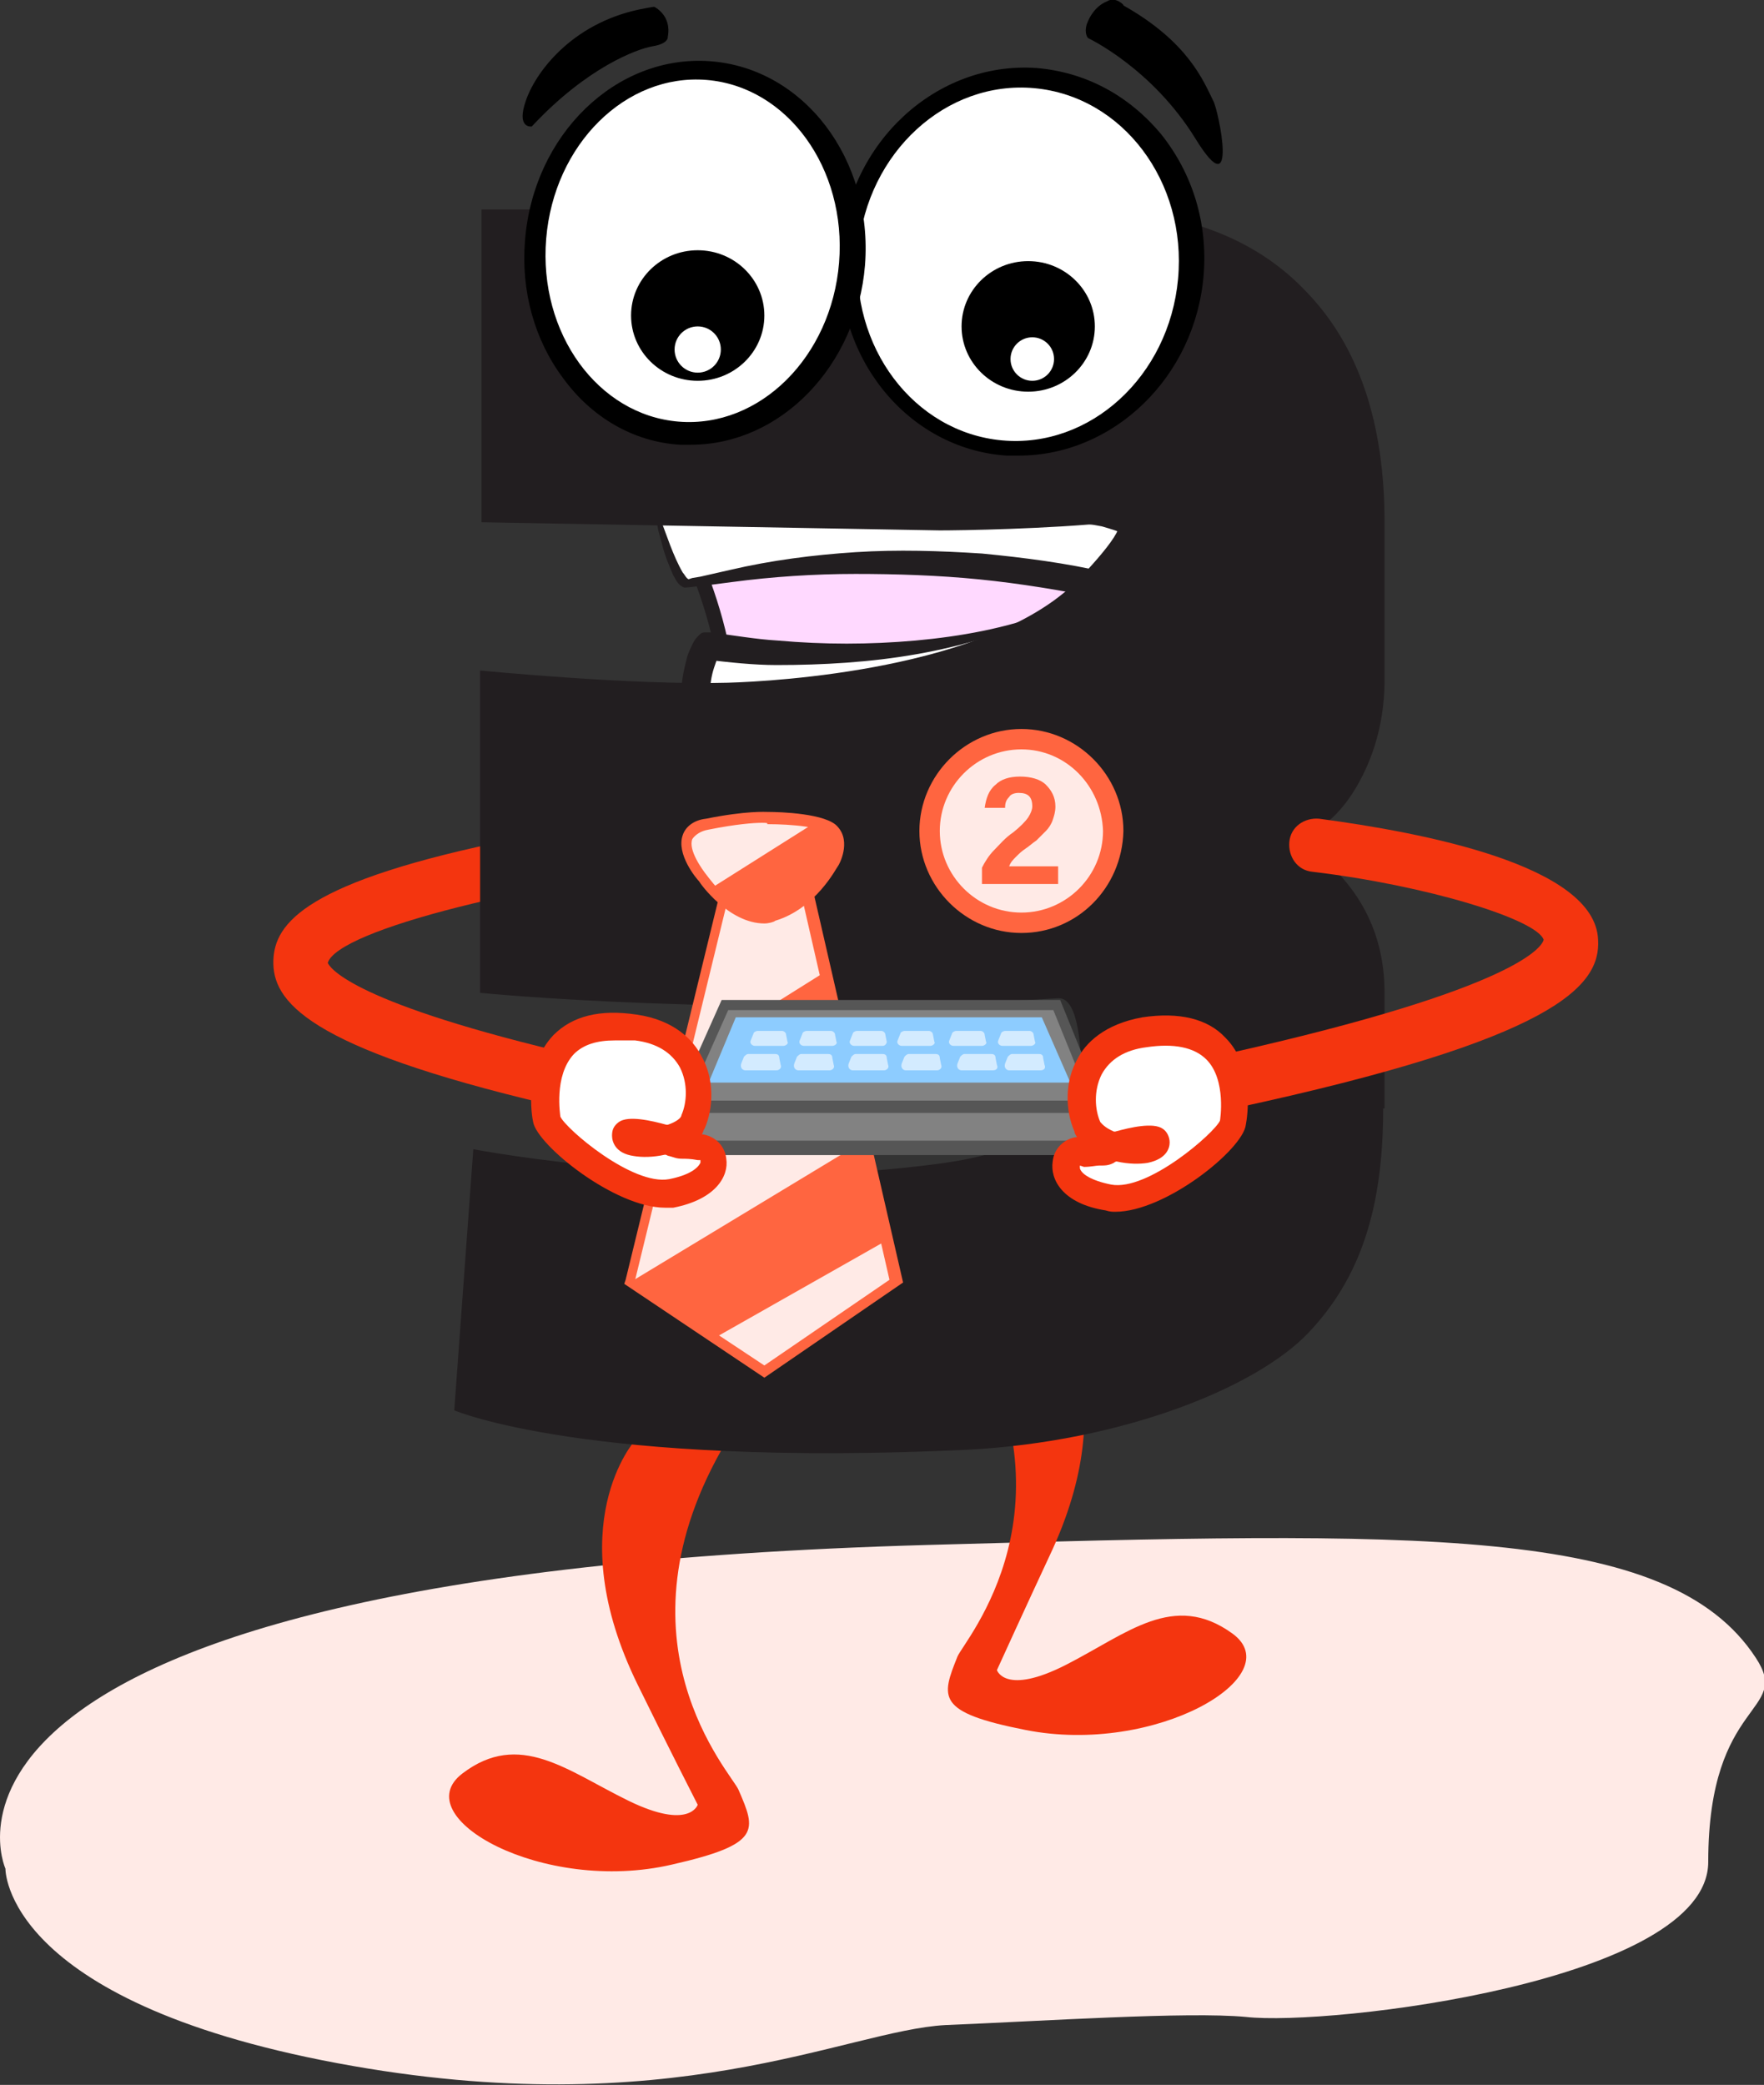 <?xml version="1.0" encoding="utf-8"?>
<!-- Generator: Adobe Illustrator 22.0.0, SVG Export Plug-In . SVG Version: 6.00 Build 0)  -->
<svg version="1.1" id="Capa_1" xmlns="http://www.w3.org/2000/svg" xmlns:xlink="http://www.w3.org/1999/xlink" x="0px" y="0px"
	 viewBox="0 0 129.7 153.3" style="enable-background:new 0 0 129.7 153.3;" xml:space="preserve">
<rect x="0" y="0" width="129.7" height="153.3" fill="#333333" stroke="none"/>
<style type="text/css">
	.st0{fill:#FFFFFF;}
	.st1{fill:#585B6C;}
	.st2{fill:#023991;}
	.st3{fill:#20264A;}
	.st4{fill:#039093;}
	.st5{fill:#006948;}
	.st6{fill:#9A9A1D;}
	.st7{fill:#022777;}
	.st8{fill:#93062B;}
	.st9{fill:#44B7B7;}
	.st10{fill:#EF6100;}
	.st11{fill:#15385C;}
	.st12{fill:#DD2238;}
	.st13{fill:#008097;}
	.st14{fill:#F4350F;}
	.st15{fill:#211005;}
	.st16{fill:#D69F27;}
	.st17{fill:#57822D;}
	.st18{fill:#6B150E;}
	.st19{fill:#002147;}
	.st20{fill:#BE8E46;}
	.st21{fill:#E3312E;}
	.st22{fill:#E54D13;}
	.st23{fill:#28752C;}
	.st24{fill:#007133;}
	.st25{fill:#E6E1EB;}
	.st26{fill:#80467E;}
	.st27{fill:#60355F;}
	.st28{fill:#FFD9FF;stroke:#221E20;stroke-width:1.088;stroke-miterlimit:10;}
	.st29{fill:#221E20;}
	.st30{fill:#FBECE7;}
	.st31{fill:#E96350;}
	.st32{fill:#FBEEE5;}
	.st33{fill:#EB753D;}
	.st34{fill:#EBEEE7;}
	.st35{fill:#619050;}
	.st36{fill:#EDF2EA;}
	.st37{fill:#4D834D;}
	.st38{fill:#FBF2E8;}
	.st39{fill:#E5BB5D;}
	.st40{fill:#E7E0E1;}
	.st41{fill:#799B57;}
	.st42{fill:#FAF6EF;}
	.st43{fill:#DAB16B;}
	.st44{fill:#F3F3F5;}
	.st45{fill:#A6A9B7;}
	.st46{fill:#E4EAF5;}
	.st47{fill:#3361B6;}
	.st48{fill:#E1DFE7;}
	.st49{fill:#413F63;}
	.st50{fill:#F3F7F8;}
	.st51{fill:#62AEB7;}
	.st52{fill:#F1E0DB;}
	.st53{fill:#9E1F20;}
	.st54{fill:#E4E7EC;}
	.st55{fill:#334D6C;}
	.st56{fill:#E5E8F0;}
	.st57{fill:#355290;}
	.st58{fill:#F6E4E8;}
	.st59{fill:#C23352;}
	.st60{fill:#F0F6FB;}
	.st61{fill:#75CFD2;}
	.st62{fill:#FFEFE4;}
	.st63{fill:#FF8333;}
	.st64{fill:#E6E8EC;}
	.st65{fill:#415173;}
	.st66{fill:#E7EBE8;}
	.st67{fill:#487F64;}
	.st68{fill:#F7F7EB;}
	.st69{fill:#AFAC4B;}
	.st70{fill:#FFEAE6;}
	.st71{fill:#FF6540;}
	.st72{fill:#E7E6E5;}
	.st73{fill:#4D4037;}
	.st74{fill:#FFE9E8;}
	.st75{fill:#FC5A50;}
	.st76{fill:#3397AB;}
	.st77{fill:none;stroke:#221E20;stroke-width:0.647;stroke-miterlimit:10;}
	.st78{fill:#FFD9FF;}
	.st79{fill:#9F6FA8;}
	.st80{fill:#606060;}
	.st81{fill:#FFD9FF;stroke:#221E20;stroke-width:1.078;stroke-miterlimit:10;}
	.st82{fill:#828282;stroke:#565656;stroke-width:1.064;stroke-miterlimit:10;}
	.st83{fill:#828282;stroke:#565656;stroke-width:0.745;stroke-miterlimit:10;}
	.st84{fill:#8DCCFF;}
	.st85{opacity:0.61;}
	.st86{fill:#193036;}
	.st87{fill:#ADCBD5;}
	.st88{fill:#D4D4D6;}
	.st89{fill:#E6DFEC;}
	.st90{fill:none;stroke:#60355F;stroke-width:4;stroke-linecap:round;stroke-miterlimit:10;}
	.st91{fill:#FFD9FF;stroke:#221E20;stroke-width:1.078;stroke-miterlimit:10;}
	.st92{fill:#E6E1EB;stroke:#80467E;stroke-width:2.156;stroke-miterlimit:10;}
	.st93{fill:#FFFFFF;stroke:#60355F;stroke-width:2.156;stroke-linecap:round;stroke-miterlimit:10;}
</style>
<g>
	<path class="st14" d="M56.1,60.9C56,59.8,55,59,53.9,59.2c-0.1,0-8.1,0.9-16.1,2.5c-15.4,3.1-17.6,6.2-17.7,8.9
		C20,73.6,22.5,77,40.3,81.2c-0.2-1.4,0.1-2.8,0.8-3.9c-15.8-3.8-16.9-6.3-17-6.5c0.7-2.4,14.8-6,30.2-7.6
		C55.4,63,56.2,62,56.1,60.9z"/>
	<path class="st81" d="M52.5,55c3.2-5.6-3-17.2-3-17.2s-3.4-0.8,2.3-0.4c6.3-0.3,15.1-0.3,15.4-0.3c0.3,0,23.3,0,23.3,0l-1.2,5.4
		l-2.1,4.6l-14.4,6.2l-14.1-0.4L52.5,55z"/>
	<g>
		<path class="st0" d="M48.4,37.9c0,0,1,5.4,2.1,5.2c3.1-0.4,14.9-2.7,30.5,0.6c0,0,12.4-9.3-10-6.8C64.6,37,48.4,37.9,48.4,37.9z"
			/>
		<path class="st29" d="M48.5,38c0.5,1.3,1,2.9,1.7,4.1c0.1,0.1,0.2,0.3,0.3,0.4c0.1,0.1,0.2,0.1,0.1,0.1c0,0,0,0-0.1,0c0,0,0,0,0,0
			l0.1,0l0.3-0.1l0.6-0.1l2.2-0.5c3-0.7,6.1-1.1,9.2-1.3c3.1-0.2,6.2-0.1,9.3,0.1c3.1,0.3,6.2,0.7,9.2,1.4l-1.5,0.3
			c0.5-0.4,1.2-1,1.6-1.5c0.5-0.5,0.9-1.1,1-1.5c0.1-0.2,0-0.2,0.1-0.1c0,0.1,0.1,0.1,0,0c-0.2-0.2-0.9-0.4-1.6-0.6
			c-1.4-0.3-3.1-0.3-4.7-0.3c-1.6,0-3.3,0.1-5,0.3l-0.1,0l-0.1,0l-5.6-0.1c-1.9,0-3.8,0-5.7-0.1c-1.9,0-3.8-0.1-5.7-0.2l-2.8-0.1
			c-0.5,0-0.9,0-1.4-0.1l-0.7,0l-0.4,0l-0.2,0C48.6,38,48.5,38,48.5,38z M48.3,37.8c0.1,0,0.2,0,0.3-0.1l0.2,0l0.4,0l0.7,0l1.4-0.1
			l2.8-0.2l5.7-0.3c3.8-0.2,7.5-0.4,11.3-0.4l0,0c1.7-0.2,3.4-0.3,5.1-0.4c1.7-0.1,3.4,0,5.2,0.2c0.8,0.2,1.7,0.4,2.5,0.9
			c0.4,0.3,0.7,0.6,0.8,1.1c0.1,0.5,0.1,1-0.1,1.4c-0.3,0.9-0.9,1.6-1.4,2.2c-0.6,0.6-1.2,1.2-1.9,1.8L81.1,44l-0.1,0
			c-3-0.6-6-1.1-9-1.4c-3-0.3-6.1-0.4-9.1-0.4c-3,0-6.1,0.2-9.1,0.6l-2.3,0.3c-0.4,0-0.7,0.1-1.2,0.1c-0.5-0.2-0.6-0.6-0.8-0.9
			c-0.3-0.7-0.6-1.4-0.8-2.2c-0.1-0.4-0.2-0.7-0.3-1.1l-0.1-0.6l-0.1-0.3l0-0.1l0-0.1l0,0l0,0C48.3,37.9,48.3,37.9,48.3,37.8z"/>
	</g>
	<g>
		<path class="st0" d="M86.6,45c-0.1,0-5.6-1.7-5.7-1.6c-0.9,0.6-10.6,6.2-29,3.3c-0.6-0.1-1.8,2.1-1.7,5c0,0.2,0.2,0.4,0.4,0.5
			c1,0.3,2.9,0,15.6-0.1c10.6,0,11.4-0.1,12.8-1C80.4,50.2,88.9,46.2,86.6,45z"/>
		<path class="st29" d="M86.6,45.1c-1.6-0.5-3.2-1-4.8-1.4l-0.6-0.2l-0.2,0c0,0-0.1,0,0,0l-0.1,0c-0.1,0.1-0.2,0.1-0.3,0.2
			c-0.4,0.2-0.7,0.4-1.1,0.6c-0.8,0.4-1.5,0.7-2.3,1c-1.6,0.6-3.2,1.2-4.8,1.6c-1.6,0.5-3.3,0.9-5,1.2c-3.4,0.6-6.9,0.8-10.3,0.8
			c-1.7,0-3.5-0.2-5.2-0.4l-0.2,0l0,0c0,0,0.1,0,0.2,0c0.2,0,0.3,0,0.4,0c0.4-0.1,0.5-0.2,0.5-0.3c0.1-0.1,0,0,0,0.1
			c-0.1,0.2-0.2,0.5-0.3,0.8c-0.2,0.6-0.3,1.3-0.3,1.9c0,0.2,0,0.3,0,0.5c0,0,0,0,0,0l0-0.1c0-0.1,0-0.1,0-0.2
			c0-0.1-0.1-0.2-0.1-0.3c-0.1-0.2-0.3-0.4-0.6-0.5c-0.1,0-0.1-0.1-0.2-0.1h0c0,0,0,0,0,0c0,0,0.1,0,0.1,0c0.1,0,0.3,0,0.5,0
			c0.7,0,1.6,0,2.4,0c1.7,0,3.4,0.1,5.1,0.1c3.4,0.2,6.8,0.4,10.2,0.6c1.7,0.1,3.4,0.2,5,0.3c0.8,0,1.7,0,2.5,0
			c0.4,0,0.8-0.1,1.1-0.2c0.3-0.1,0.7-0.4,1.1-0.6c1.5-0.8,3.1-1.5,4.5-2.3c0.7-0.4,1.4-0.9,2.1-1.4c0.3-0.3,0.6-0.5,0.9-0.9
			c0.1-0.2,0.2-0.3,0.2-0.5C86.9,45.3,86.8,45.2,86.6,45.1z M86.7,44.9c0.2,0.1,0.4,0.3,0.4,0.6c0,0.3-0.1,0.5-0.2,0.7
			c-0.3,0.4-0.6,0.7-0.9,0.9c-0.7,0.5-1.4,1-2.1,1.4c-1.4,0.9-2.9,1.7-4.4,2.5c-0.4,0.2-0.7,0.5-1.1,0.6c-0.4,0.2-0.8,0.3-1.3,0.3
			c-0.8,0.1-1.7,0.2-2.5,0.2c-1.7,0.1-3.4,0.1-5.1,0.1c-3.4,0-6.7,0-10.1,0.1l-5.1,0.1c-0.8,0-1.7,0-2.5,0c-0.4,0-0.8,0-1.3-0.2
			c-0.3-0.1-0.4-0.4-0.4-0.7c0-0.2,0-0.4,0-0.6c0-0.9,0.2-1.7,0.4-2.5c0.1-0.4,0.3-0.8,0.5-1.2c0.1-0.2,0.3-0.4,0.4-0.5
			c0.1-0.1,0.2-0.2,0.4-0.2c0.2,0,0.3,0,0.4,0c1.7,0.2,3.3,0.5,5,0.6c3.4,0.3,6.7,0.3,10.1,0c3.3-0.3,6.7-0.9,9.8-2.1
			c0.8-0.3,1.6-0.6,2.3-0.9c0.4-0.2,0.8-0.4,1.1-0.6c0.1,0,0.2-0.1,0.3-0.2l0.1,0c0.1,0,0.1,0,0.2,0l0.2,0l0.6,0.2
			C83.4,43.9,85,44.4,86.7,44.9z"/>
	</g>
	<path class="st70" d="M91.6,148.3c6.1,0.7,34-2.6,34-11.4c0-12.1,6.2-10.9,3.5-15c-6.4-9.8-24.8-9.3-61-8.3
		c-77.5,2.2-67.7,23.8-67.7,23.8s-0.2,9.7,24.4,14.3s37.4-2.4,44.7-2.8C76.8,148.6,87.3,147.9,91.6,148.3z"/>
	<g>
		<path class="st14" d="M77.1,95.9c0,0,5.7,6.1,0.3,18c-2.1,4.5-4.1,8.9-4.1,8.9s0.6,1.9,5.1-0.4s7.9-5.4,12.2-2.3
			c4.3,3.1-5.6,9-15.2,7.1c-6.6-1.3-6.2-2.4-5-5.4c0.5-1.2,9.3-11.1,0.2-25.6c0,0-1.2-1.4,2.1-1.8C76,93.8,77.1,95.9,77.1,95.9z"/>
		<path class="st14" d="M46.7,105.9c0,0-5.6,6.2,0.2,18c2.2,4.5,4.4,8.8,4.4,8.8s-0.6,1.9-5.1-0.3s-8-5.2-12.2-2
			c-4.2,3.2,5.9,8.9,15.4,6.7c6.6-1.5,6.2-2.5,4.9-5.5c-0.5-1.2-9.6-10.9-0.9-25.6c0,0,1.2-1.5-2.2-1.8
			C47.7,103.8,46.7,105.9,46.7,105.9z"/>
	</g>
	<path class="st77" d="M76.8,46.6c0,0,0,1.1,0.7,3.2"/>
	<g>
		<g>
			<path class="st29" d="M101.7,81.5c0,7.4-1.7,12.5-5.5,16.5c-3.8,4-13.6,8-25.1,8.6c-27.9,1.3-37.7-2.9-37.7-2.9l1.4-19.2
				c0,0,17.7,3.4,34.7,1c4.9-0.7,10-2.7,10-6.3c0-1.6-0.1-5.9-1.7-5.8C54.1,74.9,35.3,73,35.3,73V49.3c0,0,11.2,1.1,18.2,0.9
				c3.6-0.1,19.1-1,25.6-7.4c0.8-0.8,4.3-4.5,2.8-4.4c-4.8,0.5-11.3,0.6-12.8,0.6l-33.7-0.6v-23h44.3c7,0,12.5,2,16.3,6
				c3.9,4,5.8,9.7,5.8,17V50c0,2.4-0.5,4.8-1.6,7c-1.3,2.6-3,4.2-5,4.6c4.4,2.8,6.6,6.6,6.6,11.4V81.5z"/>
		</g>
	</g>
	<g>
		<path class="st70" d="M75.1,67.9L75.1,67.9c3.7,0,6.7-3,6.7-6.7v0c0-3.7-3-6.7-6.7-6.7h0c-3.7,0-6.7,3-6.7,6.7v0
			C68.3,64.9,71.3,67.9,75.1,67.9z"/>
		<polygon class="st70" points="53.2,66.2 46.3,94.3 56.2,100.9 65.8,94.3 59.2,65.3 		"/>
		<path class="st70" d="M56.6,60.1c0,0,4.1,0,4.9,1s0,2.5,0,2.5s-1.5,2.9-4.3,3.8c-2.8,0.9-5.4-2.8-5.4-2.8s-3-3.4,0.3-4
			C55.3,59.9,56.6,60.1,56.6,60.1z"/>
	</g>
	<g>
		<path class="st71" d="M56.2,101.3l-10.3-6.9l0.1-0.3l6.9-28.3l6.7-1.1l6.8,29.6L56.2,101.3z M46.7,94.1l9.5,6.3l9.2-6.3l-6.5-28.4
			l-5.5,0.9L46.7,94.1z"/>
		<path class="st71" d="M56.2,67.9c-2.6,0-4.7-2.9-4.8-3.1c-0.2-0.2-1.7-2-1.2-3.4c0.2-0.6,0.8-1.1,1.7-1.2c3-0.6,4.4-0.5,4.6-0.5
			c0.8,0,4.3,0.1,5.1,1.1c1,1.1,0.1,2.8,0,2.9c-0.1,0.1-1.6,3.1-4.6,4C56.9,67.8,56.5,67.9,56.2,67.9z M56,60.5
			c-0.6,0-1.9,0.1-3.9,0.5c-0.6,0.1-1,0.4-1.2,0.7c-0.3,0.8,0.7,2.2,1.1,2.7c0.1,0.1,2.4,3.5,5,2.7c2.7-0.8,4.1-3.6,4.1-3.6
			c0,0,0.7-1.3,0-2.1c-0.5-0.6-3-0.8-4.6-0.8l-0.1,0C56.5,60.5,56.3,60.5,56,60.5z"/>
		<g>
			<path class="st71" d="M75.1,68.6c-4.1,0-7.5-3.4-7.5-7.5c0-4.1,3.4-7.5,7.5-7.5s7.5,3.4,7.5,7.5C82.5,65.3,79.2,68.6,75.1,68.6z
				 M75.1,55.1c-3.3,0-6,2.7-6,6c0,3.3,2.7,6,6,6s6-2.7,6-6C81,57.8,78.4,55.1,75.1,55.1z"/>
			<g>
				<path class="st71" d="M72.2,64.9v-1.1c0.2-0.4,0.5-0.9,0.9-1.3c0.4-0.4,0.8-0.9,1.4-1.3c0.5-0.4,0.9-0.8,1.1-1.1
					c0.2-0.3,0.3-0.6,0.3-0.8c0-0.7-0.3-1-1-1c-0.3,0-0.6,0.1-0.7,0.3c-0.2,0.2-0.3,0.4-0.3,0.8l-1.5,0c0.1-0.7,0.3-1.3,0.8-1.7
					c0.4-0.4,1-0.6,1.8-0.6c0.8,0,1.5,0.2,1.9,0.6c0.4,0.4,0.7,0.9,0.7,1.6c0,0.4-0.1,0.7-0.2,1c-0.1,0.3-0.3,0.6-0.5,0.8
					c-0.2,0.2-0.5,0.5-0.7,0.7c-0.3,0.2-0.5,0.4-0.8,0.6c-0.3,0.2-0.5,0.4-0.7,0.6c-0.2,0.2-0.4,0.4-0.5,0.7h3.6v1.3H72.2z"/>
			</g>
			<g>
				<polygon class="st71" points="60.6,71.5 50.4,77.9 48.6,85.4 62.2,78.4 				"/>
				<polygon class="st71" points="63.5,83.9 46.3,94.3 52.5,98.4 65.2,91.2 				"/>
				<path class="st71" d="M59.9,60.5l-7.6,4.8c0,0,1.7,3.4,5.2,1.9c3.5-1.4,4.2-4.4,4.2-4.4S62.3,60.6,59.9,60.5z"/>
			</g>
		</g>
	</g>
	<g>
		<g>
			<g>
				<path d="M74.9,33.5c-0.3,0-0.6,0-0.9,0c-7.3-0.5-12.8-7.3-12.2-15.2C62.4,10.4,68.9,4.5,76.2,5c3.6,0.3,6.8,2,9.2,4.9
					c2.3,2.9,3.4,6.5,3.1,10.3C87.9,27.7,81.9,33.5,74.9,33.5z M75.3,7.8c-5.4,0-10.1,4.6-10.5,10.7c-0.5,6.3,3.8,11.7,9.5,12.1
					C80,31,85,26.2,85.5,20c0.2-3.1-0.6-6-2.5-8.3c-1.8-2.2-4.3-3.6-7-3.8C75.8,7.8,75.6,7.8,75.3,7.8z"/>
				
					<ellipse transform="matrix(9.160409e-02 -0.996 0.996 9.160409e-02 48.681 92.255)" class="st0" cx="74.9" cy="19.4" rx="13" ry="11.8"/>
			</g>
			<g>
				<path d="M50.8,32.7c-0.3,0-0.5,0-0.8,0c-3.4-0.2-6.5-2-8.6-4.9c-2.1-2.8-3.1-6.4-2.8-10.1c0.6-7.8,6.7-13.7,13.6-13.2
					c6.9,0.5,12,7.2,11.4,15l0,0C63,26.9,57.4,32.7,50.8,32.7z M51.4,7.5c-4.9,0-9.1,4.5-9.5,10.3c-0.2,3,0.6,5.8,2.2,8
					c1.6,2.1,3.8,3.4,6.2,3.6c5.1,0.4,9.6-4.3,10.1-10.3l0,0c0.5-6-3.3-11.3-8.4-11.6C51.7,7.5,51.5,7.5,51.4,7.5z"/>
				
					<ellipse transform="matrix(8.135391e-02 -0.997 0.997 8.135391e-02 28.44 67.69)" class="st0" cx="50.9" cy="18.4" rx="12.6" ry="10.8"/>
			</g>
			<path d="M48.1,0.5c0,0,1.3,0.6,1,2.2c0,0,0.1,0.5-1.1,0.7c-1.2,0.2-4.9,1.6-8.9,5.9c0,0-1.2,0.2-0.4-2s3.6-5.8,8.8-6.7
				C47.5,0.6,48,0.5,48.1,0.5z"/>
			<ellipse cx="75.6" cy="24" rx="4.9" ry="4.8"/>
			<ellipse cx="51.3" cy="23.2" rx="4.9" ry="4.8"/>
			<ellipse class="st0" cx="75.9" cy="26.4" rx="1.6" ry="1.6"/>
			<ellipse class="st0" cx="51.3" cy="25.7" rx="1.7" ry="1.7"/>
			<path d="M81.4,0.1c0,0-1,0.3-1.5,1.7c-0.2,0.7,0.1,1,0.1,1s4.7,2.2,7.9,7.4s1.7-2.1,1.3-2.8c-0.7-1.4-1.8-4.3-6.6-7
				C82.7,0.4,82-0.3,81.4,0.1z"/>
		</g>
	</g>
	<g>
		<rect x="50" y="81.3" class="st82" width="30.7" height="3.1"/>
		<g>
			<polygon class="st83" points="50,81.3 53.3,73.9 77.7,73.9 80.7,81.3 			"/>
			<polygon class="st84" points="52.1,79.6 78.7,79.6 76.6,74.8 54.1,74.8 			"/>
			<g>
				<g class="st85">
					<path class="st0" d="M57.1,78.7l-2.3,0c-0.2,0-0.4-0.2-0.3-0.5l0.2-0.5c0.1-0.1,0.2-0.2,0.3-0.2l2,0c0.2,0,0.3,0.1,0.3,0.3
						l0.1,0.5C57.5,78.5,57.3,78.7,57.1,78.7z"/>
				</g>
				<g class="st85">
					<path class="st0" d="M61,78.7l-2.3,0c-0.2,0-0.4-0.2-0.3-0.5l0.2-0.5c0.1-0.1,0.2-0.2,0.3-0.2l2,0c0.2,0,0.3,0.1,0.3,0.3
						l0.1,0.5C61.4,78.5,61.2,78.7,61,78.7z"/>
				</g>
				<g class="st85">
					<path class="st0" d="M65,78.7l-2.3,0c-0.2,0-0.4-0.2-0.3-0.5l0.2-0.5c0.1-0.1,0.2-0.2,0.3-0.2l2,0c0.2,0,0.3,0.1,0.3,0.3
						l0.1,0.5C65.4,78.5,65.2,78.7,65,78.7z"/>
				</g>
				<g class="st85">
					<path class="st0" d="M68.9,78.7l-2.3,0c-0.2,0-0.4-0.2-0.3-0.5l0.2-0.5c0.1-0.1,0.2-0.2,0.3-0.2l2,0c0.2,0,0.3,0.1,0.3,0.3
						l0.1,0.5C69.3,78.5,69.1,78.7,68.9,78.7z"/>
				</g>
				<g class="st85">
					<path class="st0" d="M73,78.7l-2.3,0c-0.2,0-0.4-0.2-0.3-0.5l0.2-0.5c0.1-0.1,0.2-0.2,0.3-0.2l2,0c0.2,0,0.3,0.1,0.3,0.3
						l0.1,0.5C73.4,78.5,73.3,78.7,73,78.7z"/>
				</g>
				<g class="st85">
					<path class="st0" d="M76.5,78.7l-2.3,0c-0.2,0-0.4-0.2-0.3-0.5l0.2-0.5c0.1-0.1,0.2-0.2,0.3-0.2l2,0c0.2,0,0.3,0.1,0.3,0.3
						l0.1,0.5C76.9,78.5,76.8,78.7,76.5,78.7z"/>
				</g>
				<g class="st85">
					<path class="st0" d="M57.6,76.9l-2.1,0c-0.2,0-0.4-0.2-0.3-0.4l0.2-0.5c0-0.1,0.2-0.2,0.3-0.2l1.8,0c0.1,0,0.3,0.1,0.3,0.3
						l0.1,0.5C58,76.7,57.8,76.9,57.6,76.9z"/>
				</g>
				<g class="st85">
					<path class="st0" d="M61.2,76.9l-2.1,0c-0.2,0-0.4-0.2-0.3-0.4L59,76c0-0.1,0.2-0.2,0.3-0.2l1.8,0c0.1,0,0.3,0.1,0.3,0.3
						l0.1,0.5C61.6,76.7,61.4,76.9,61.2,76.9z"/>
				</g>
				<g class="st85">
					<path class="st0" d="M64.9,76.9l-2.1,0c-0.2,0-0.4-0.2-0.3-0.4l0.2-0.5c0-0.1,0.2-0.2,0.3-0.2l1.8,0c0.1,0,0.3,0.1,0.3,0.3
						l0.1,0.5C65.2,76.7,65.1,76.9,64.9,76.9z"/>
				</g>
				<g class="st85">
					<path class="st0" d="M68.4,76.9l-2.1,0c-0.2,0-0.4-0.2-0.3-0.4l0.2-0.5c0-0.1,0.2-0.2,0.3-0.2l1.8,0c0.1,0,0.3,0.1,0.3,0.3
						l0.1,0.5C68.8,76.7,68.6,76.9,68.4,76.9z"/>
				</g>
				<g class="st85">
					<path class="st0" d="M72.2,76.9l-2.1,0c-0.2,0-0.4-0.2-0.3-0.4L70,76c0-0.1,0.2-0.2,0.3-0.2l1.8,0c0.1,0,0.3,0.1,0.3,0.3
						l0.1,0.5C72.6,76.7,72.4,76.9,72.2,76.9z"/>
				</g>
				<g class="st85">
					<path class="st0" d="M75.8,76.9l-2.1,0c-0.2,0-0.4-0.2-0.3-0.4l0.2-0.5c0-0.1,0.2-0.2,0.3-0.2l1.8,0c0.1,0,0.3,0.1,0.3,0.3
						l0.1,0.5C76.2,76.7,76,76.9,75.8,76.9z"/>
				</g>
			</g>
		</g>
	</g>
	<path class="st0" d="M85,83.8c-0.1,1.1-4.3,0.6-5-1c-1-2.2-0.4-6.2,4.2-6.9c7.4-1.1,6.7,5.5,6.5,6.7c-0.2,1.1-5.9,6-9.2,5.5
		c-4.1-0.7-3.5-3.5-2-3.4c1.8-0.2,1.5-0.1,2-0.3C81.9,84.2,85,83.3,85,83.8z"/>
	<path class="st0" d="M46,83.5c0.1,1.1,4.3,0.6,5-1c1-2.2,0.4-6.2-4.2-6.9c-7.4-1.1-6.7,5.5-6.5,6.7c0.2,1.1,5.9,6,9.2,5.5
		c4.1-0.7,3.5-3.5,2-3.4c-1.8-0.2-1.5-0.1-2-0.3C49,83.9,45.9,83,46,83.5z"/>
	<g>
		<path class="st14" d="M117.5,69.1c-0.2-5.5-13-7.9-20.5-8.9c-1.1-0.1-2.1,0.6-2.2,1.7c-0.1,1.1,0.6,2.1,1.7,2.2
			c8.4,1,16.5,3.5,17,5c-0.1,0.4-1.5,3.5-23.4,8.4c0.7,1.2,0.9,2.6,0.6,4C114.4,76.4,117.7,72.5,117.5,69.1z"/>
		<path class="st14" d="M82,89.1c-0.2,0-0.4,0-0.7-0.1c-3.2-0.5-4.1-2.3-3.9-3.6c0.1-1,0.9-1.7,1.8-1.8c-0.1-0.1-0.2-0.3-0.2-0.4
			c-0.7-1.6-0.7-3.7,0.2-5.3c0.6-1.2,2-2.6,4.8-3.1c2.7-0.4,4.8,0.1,6.1,1.5c2.2,2.2,1.6,5.9,1.5,6.4C91.4,84.5,85.7,89.1,82,89.1z
			 M79.4,85.7c0,0,0,0.1,0,0.2c0.1,0.4,0.8,0.9,2.3,1.2c2.7,0.5,7.6-3.8,8-4.7c0,0,0.5-3-1-4.5c-0.9-0.9-2.4-1.2-4.4-0.9
			c-1.6,0.2-2.7,0.9-3.3,2c-0.6,1.2-0.5,2.6-0.1,3.5c0.1,0.1,0.3,0.4,1,0.7c0,0,0.1,0,0.1,0c1.1-0.3,2.8-0.7,3.5-0.2
			c0.3,0.2,0.5,0.6,0.5,1l0,0c0,0.4-0.2,1.2-1.6,1.5c-0.6,0.1-1.4,0.1-2.3-0.1c-0.1,0-0.2,0.1-0.2,0.1c-0.4,0.2-0.6,0.2-1.1,0.2
			c-0.2,0-0.6,0.1-1.1,0.1L79.4,85.7L79.4,85.7z"/>
		<path class="st14" d="M48.9,88.8c-3.7,0-9.4-4.6-9.7-6.3c-0.1-0.4-0.7-4.1,1.5-6.4c1.4-1.4,3.4-1.9,6.1-1.5
			c2.8,0.4,4.2,1.9,4.8,3.1c0.9,1.6,0.9,3.7,0.2,5.3c-0.1,0.1-0.1,0.3-0.2,0.4c0.9,0.1,1.7,0.8,1.8,1.8c0.2,1.3-0.8,3-3.9,3.6
			C49.4,88.8,49.1,88.8,48.9,88.8z M45.2,76.5c-1.3,0-2.3,0.3-3,1c-1.5,1.6-1,4.5-1,4.6c0.4,0.9,5.3,5.1,8,4.6
			c1.5-0.3,2.1-0.8,2.3-1.2c0-0.1,0-0.2,0-0.2l-0.2,0c-0.5-0.1-0.9-0.1-1.1-0.1c-0.5,0-0.6-0.1-1-0.2c-0.1,0-0.2-0.1-0.3-0.1
			c-0.9,0.2-1.7,0.2-2.3,0.1c-1.4-0.2-1.6-1.1-1.6-1.5l0,0c0-0.4,0.1-0.7,0.5-1c0.7-0.5,2.4-0.1,3.5,0.2c0,0,0.1,0,0.1,0
			c0.6-0.2,1-0.5,1-0.7c0.4-0.9,0.5-2.3-0.1-3.5c-0.6-1.1-1.7-1.8-3.3-2C46.1,76.5,45.6,76.5,45.2,76.5z"/>
	</g>
</g>
</svg>
